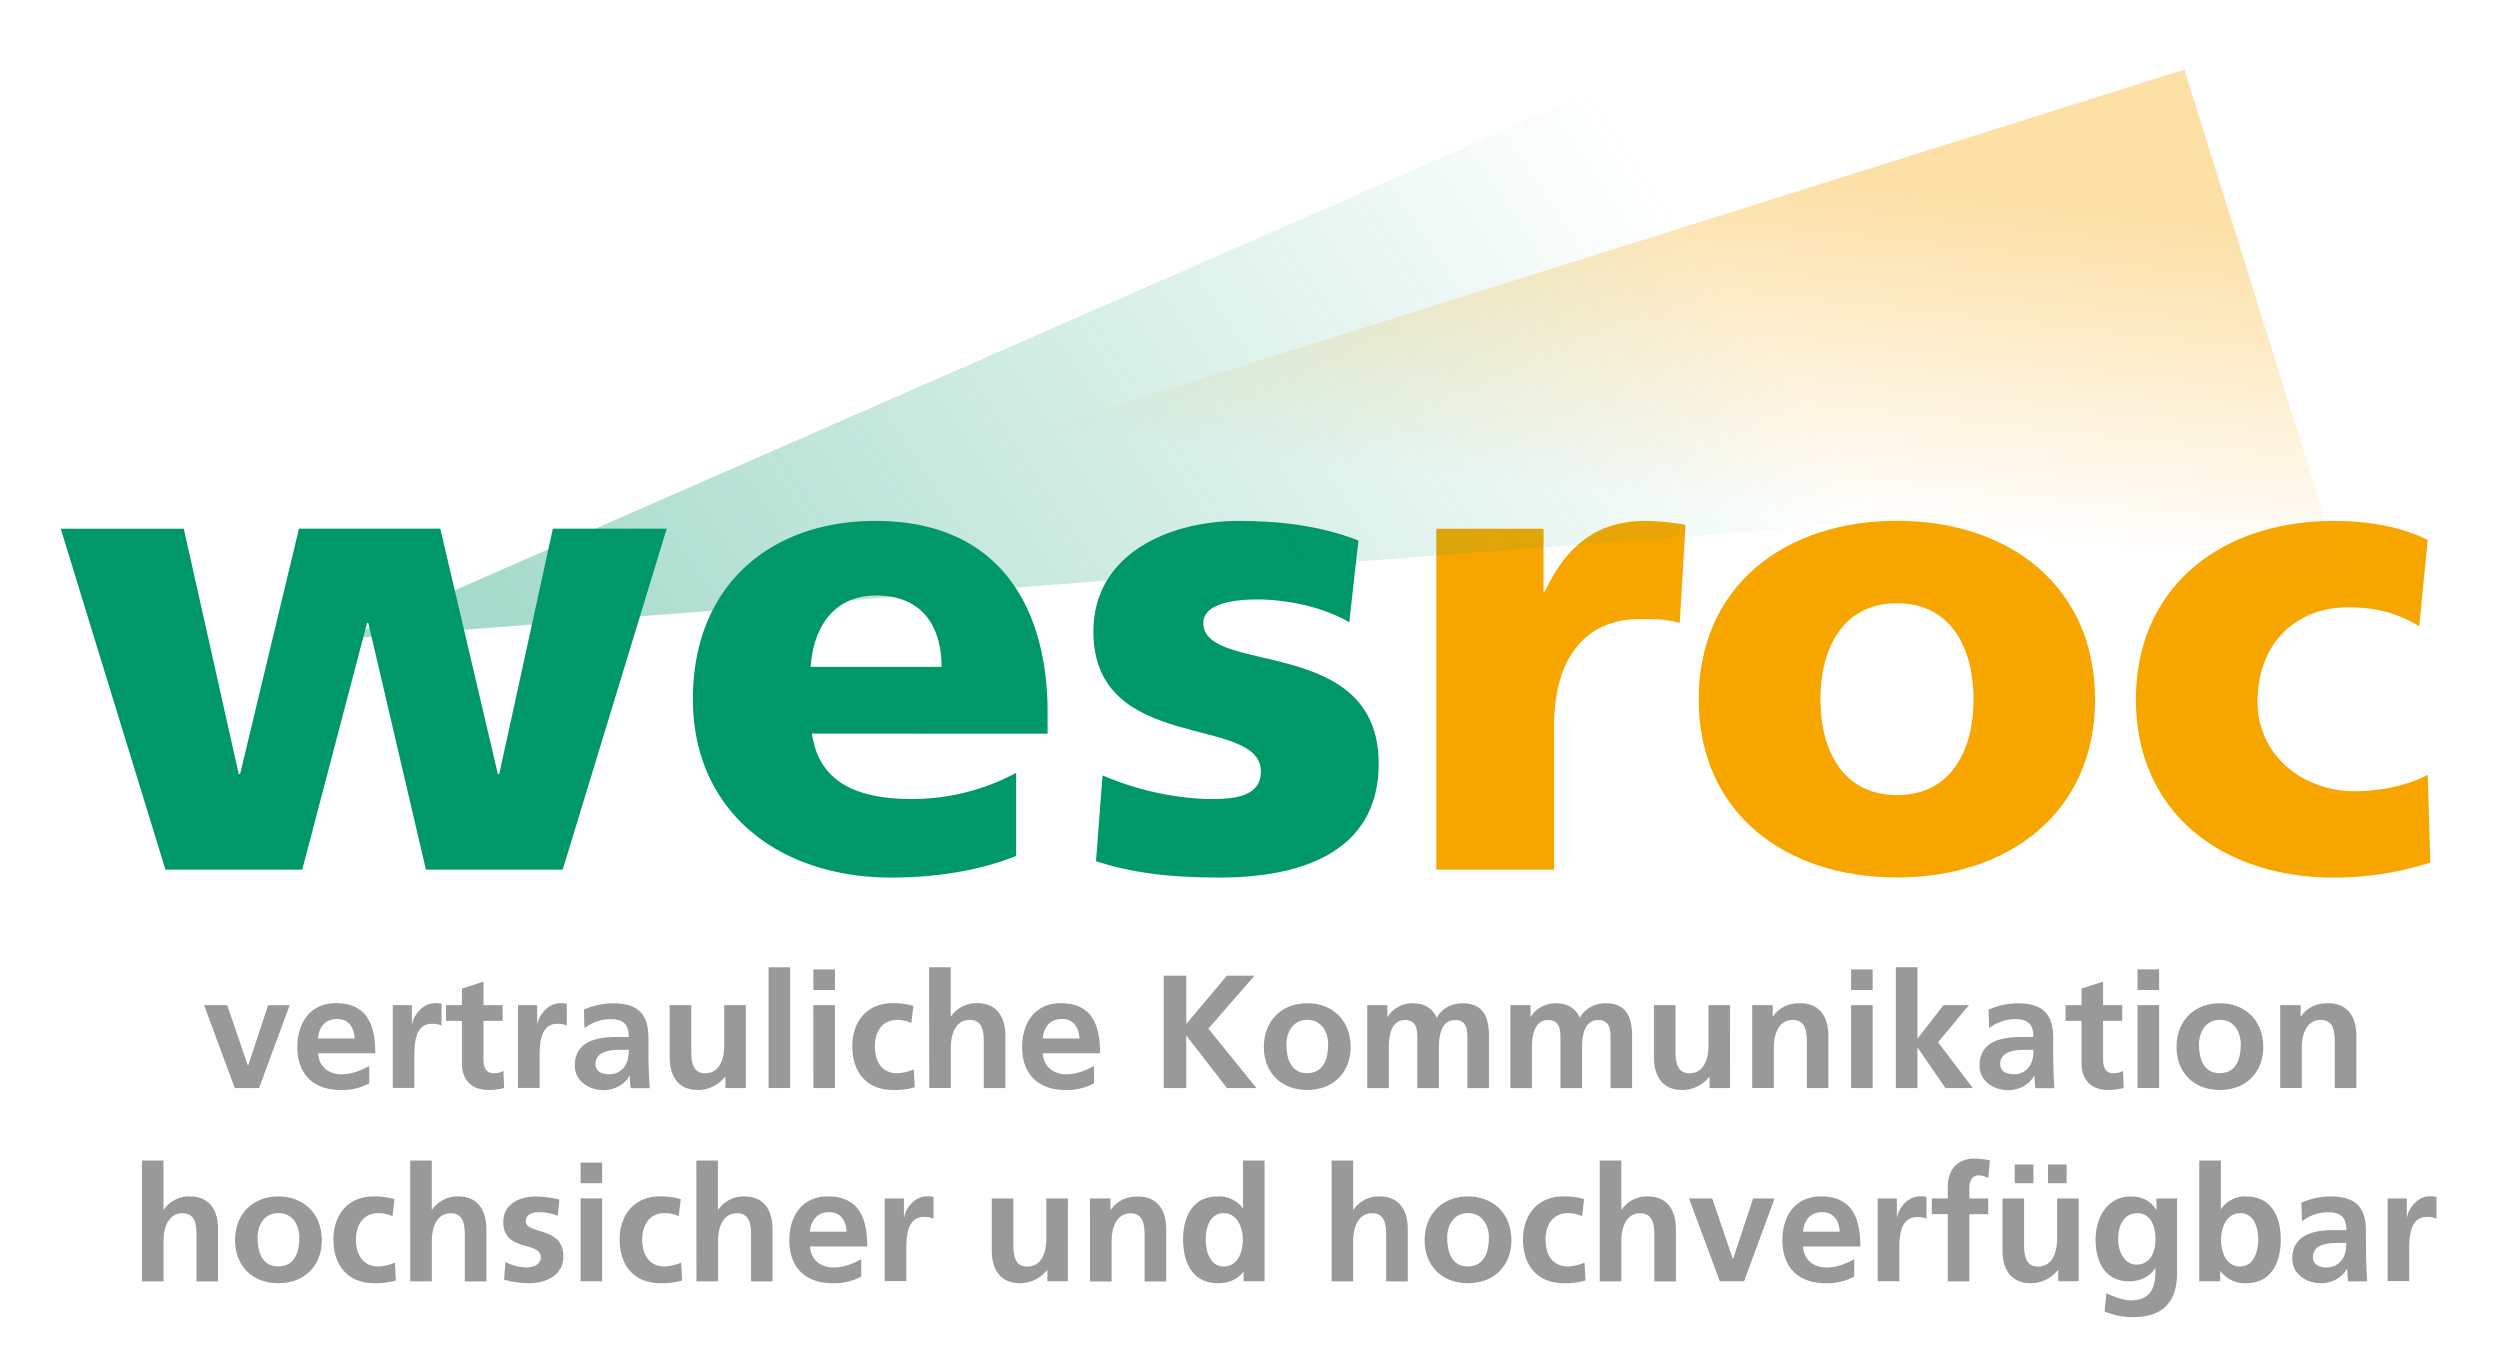 <?xml version="1.0"?>
<svg xmlns="http://www.w3.org/2000/svg" xmlns:xlink="http://www.w3.org/1999/xlink" id="Ebene_1" data-name="Ebene 1" viewBox="0 0 1070 579" width="400" height="216"><defs><linearGradient id="Unbenannter_Verlauf_52" x1="-363.4" y1="3411.55" x2="-200.5" y2="3217.42" gradientTransform="translate(-916.9 -2776.27) rotate(-33.68)" gradientUnits="userSpaceOnUse"><stop offset="0.21" stop-color="#f7a600" stop-opacity="0"/><stop offset="0.78" stop-color="#f7a600" stop-opacity="0.35"/></linearGradient><linearGradient id="Unbenannter_Verlauf_58" x1="-826.8" y1="3290.91" x2="-229.68" y2="3290.91" gradientTransform="translate(-916.9 -2776.27) rotate(-33.68)" gradientUnits="userSpaceOnUse"><stop offset="0.14" stop-color="#009869" stop-opacity="0.35"/><stop offset="1" stop-color="#009869" stop-opacity="0"/></linearGradient></defs><path d="M24.94,226.78H77.71L101.28,332h.57l25.26-105.25h60.62L212.43,332H213l23-105.25h48.83L240.22,373H181.56L156.86,267.2h-.56L128.51,373H69.85Z" style="fill:#009869"/><path d="M347.14,314.63c2.81,20.21,18.25,28.07,42.95,28.07a94.59,94.59,0,0,0,44.62-11.23v35.65c-16.28,6.45-34.8,9.26-53.6,9.26-48.28,0-85.05-28.35-85.05-76.63s32.84-76.34,78.31-76.34c54.17,0,73.82,38.45,73.82,82v9.26ZM402.72,286c0-16.84-7.86-30.59-28.07-30.59-18.24,0-26.94,13.75-28.07,30.59Z" style="fill:#009869"/><path d="M471.76,332.59c11.79,5.06,29.19,10.11,47.43,10.11,10.39,0,20.49-1.69,20.49-11.79,0-24.7-71.85-7.3-71.85-60.06,0-33.68,33.12-47.44,62.31-47.44,17.4,0,35.08,2,51.36,8.42l-3.93,35.09c-10.67-6.46-26.66-9.83-39.29-9.83-10.95,0-23.3,2-23.3,10.11,0,22.73,75.22,4.77,75.22,60.34,0,39-35.08,48.84-68.2,48.84-22.74,0-38.17-2.25-53.05-7Z" style="fill:#009869"/><path d="M719.31,267.2c-5.62-1.69-11.23-1.69-17.12-1.69-23.58,0-36.77,17.12-36.77,45.75V373H614.9V226.78h46v26.95h.56c8.7-18.53,21.33-30.32,43.22-30.32a106.2,106.2,0,0,1,17.12,1.69Z" style="fill:#f7a600"/><path d="M727.44,300c0-48.56,36.77-76.63,85-76.63s85,28.07,85,76.63c0,48.27-36.77,76.34-85,76.34S727.44,348.31,727.44,300Zm117.88,0c0-21.9-9.54-41.26-32.83-41.26S779.65,278.14,779.65,300c0,21.61,9.54,41,32.84,41S845.32,321.65,845.32,300Z" style="fill:#f7a600"/><path d="M1036.46,268.6c-9.26-5.61-18.53-8.14-30.59-8.14-21.9,0-38.74,15.16-38.74,40.42,0,23.29,19.65,38.45,41.54,38.45,11.51,0,23-2.53,31.44-7l1.12,37.61a136.34,136.34,0,0,1-41.26,6.46c-48.27,0-85-28.07-85-76.34,0-48.56,36.77-76.63,85-76.63,15.16,0,28.63,2.53,40.14,8.14Z" style="fill:#f7a600"/><path d="M86.4,431.09h9.94L105.18,457h.14l8.56-25.89h9.26L110,466.65H99.59Z" style="fill:#999"/><path d="M157.25,464.65A24.46,24.46,0,0,1,145,467.48c-11.74,0-18.58-6.77-18.58-18.44,0-10.29,5.46-18.78,16.51-18.78,13.19,0,16.92,9,16.92,21.48H135.29c.42,5.73,4.42,9,10.15,9,4.49,0,8.36-1.65,11.81-3.59ZM151,445.38c-.28-4.49-2.35-8.35-7.53-8.35s-7.8,3.59-8.22,8.35Z" style="fill:#999"/><path d="M167.34,431.09h8.21v8.08h.14c.42-3.32,4.22-8.91,9.74-8.91a10.32,10.32,0,0,1,2.83.27v9.33a9.31,9.31,0,0,0-4.14-.76c-7.53,0-7.53,9.39-7.53,14.5v13h-9.25Z" style="fill:#999"/><path d="M197,437.85h-6.84v-6.76H197V424l9.26-3v10.09h8.21v6.76h-8.21v16.58c0,3,.82,5.87,4.35,5.87a8.3,8.3,0,0,0,4.21-1l.28,7.32a24.14,24.14,0,0,1-6.84.83C201,467.48,197,463,197,456Z" style="fill:#999"/><path d="M221.06,431.09h8.22v8.08h.14c.41-3.32,4.21-8.91,9.74-8.91a10.36,10.36,0,0,1,2.83.27v9.33a9.36,9.36,0,0,0-4.15-.76c-7.52,0-7.52,9.39-7.52,14.5v13h-9.26Z" style="fill:#999"/><path d="M249.31,433a31.76,31.76,0,0,1,12.36-2.69c10.84,0,15.33,4.49,15.33,15v4.56c0,3.59.07,6.29.14,8.91s.21,5.18.41,7.94H269.4a44.37,44.37,0,0,1-.41-5.32h-.14c-2.14,3.94-6.77,6.15-11,6.15-6.28,0-12.43-3.8-12.43-10.56,0-5.32,2.55-8.43,6.08-10.16s8.08-2.07,11.94-2.07h5.12c0-5.73-2.56-7.66-8-7.66a18.61,18.61,0,0,0-11,3.86Zm10.84,27.76a7.86,7.86,0,0,0,6.49-3.17c1.52-2,1.94-4.56,1.94-7.32h-4c-4.14,0-10.29.69-10.29,6.14C254.28,459.4,256.83,460.71,260.15,460.71Z" style="fill:#999"/><path d="M318.78,466.65H310v-4.83h-.14a14.83,14.83,0,0,1-11.67,5.66c-8.42,0-12.08-5.94-12.08-14V431.09h9.25v19c0,4.35.07,10.22,6,10.22,6.7,0,8.15-7.25,8.15-11.81v-17.4h9.25Z" style="fill:#999"/><path d="M328.52,414.86h9.25v51.79h-9.25Z" style="fill:#999"/><path d="M347.72,415.75H357v8.84h-9.25Zm0,15.34H357v35.56h-9.25Z" style="fill:#999"/><path d="M389.77,438.75a13.93,13.93,0,0,0-6.28-1.31c-5.73,0-9.39,4.56-9.39,11.26s3.1,11.6,9.6,11.6a19.63,19.63,0,0,0,7.11-1.66l.41,7.67a30.09,30.09,0,0,1-9.25,1.17c-11.67,0-17.54-7.94-17.54-18.78,0-10.29,6.07-18.44,17.19-18.44a30.1,30.1,0,0,1,9,1.17Z" style="fill:#999"/><path d="M397.37,414.86h9.25v21.06h.14A13.24,13.24,0,0,1,418,430.26c8.42,0,12.08,5.94,12.08,13.95v22.44h-9.25v-19c0-4.35-.07-10.22-6-10.22-6.7,0-8.15,7.25-8.15,11.81v17.4h-9.25Z" style="fill:#999"/><path d="M468.08,464.65a24.46,24.46,0,0,1-12.22,2.83c-11.74,0-18.58-6.77-18.58-18.44,0-10.29,5.46-18.78,16.51-18.78,13.19,0,16.92,9,16.92,21.48H446.12c.42,5.73,4.42,9,10.16,9,4.48,0,8.35-1.65,11.8-3.59Zm-6.21-19.27c-.28-4.49-2.35-8.35-7.53-8.35s-7.8,3.59-8.22,8.35Z" style="fill:#999"/><path d="M498,418.45h9.67v20.72l17.4-20.72h11.88l-19.82,22.72,20.65,25.48H525.13l-17.34-22.37h-.13v22.37H498Z" style="fill:#999"/><path d="M559.52,430.26c10.56,0,18.65,7.11,18.65,18.85,0,10.22-6.84,18.37-18.65,18.37s-18.58-8.15-18.58-18.37C540.94,437.37,549,430.26,559.52,430.26Zm0,30c7.11,0,9-6.35,9-12.29,0-5.46-2.9-10.57-9-10.57s-8.91,5.25-8.91,10.57C550.61,453.88,552.47,460.3,559.52,460.3Z" style="fill:#999"/><path d="M585.28,431.09h8.63v5h.14a12.53,12.53,0,0,1,10.56-5.8c5,0,8.5,1.86,10.5,6.28,2.14-4.28,6.77-6.28,11.12-6.28,8.77,0,11.26,6,11.26,13.95v22.44h-9.26v-21.2c0-3.31,0-8-5.31-8-6.15,0-6.91,7.32-6.91,11.95v17.26h-9.26v-21.2c0-3.31,0-8-5.31-8-6.15,0-6.91,7.32-6.91,11.95v17.26h-9.25Z" style="fill:#999"/><path d="M646.67,431.09h8.63v5h.14a12.53,12.53,0,0,1,10.57-5.8c5,0,8.49,1.86,10.49,6.28,2.15-4.28,6.77-6.28,11.12-6.28,8.77,0,11.26,6,11.26,13.95v22.44h-9.25v-21.2c0-3.31,0-8-5.32-8-6.15,0-6.91,7.32-6.91,11.95v17.26h-9.25v-21.2c0-3.31,0-8-5.32-8-6.15,0-6.91,7.32-6.91,11.95v17.26h-9.25Z" style="fill:#999"/><path d="M740.87,466.65H732.1v-4.83H732a14.84,14.84,0,0,1-11.67,5.66c-8.43,0-12.09-5.94-12.09-14V431.09h9.26v19c0,4.35.07,10.22,6,10.22,6.7,0,8.15-7.25,8.15-11.81v-17.4h9.26Z" style="fill:#999"/><path d="M750.4,431.09h8.77v4.83h.13c2.91-4.07,6.84-5.66,11.68-5.66,8.42,0,12.08,5.94,12.08,13.95v22.44h-9.25v-19c0-4.35-.07-10.22-6-10.22-6.7,0-8.15,7.25-8.15,11.81v17.4H750.4Z" style="fill:#999"/><path d="M792.8,415.75h9.25v8.84H792.8Zm0,15.34h9.25v35.56H792.8Z" style="fill:#999"/><path d="M812,414.86h9.25v30.45h.14l11.05-14.22h10.91L830.09,447,845,466.65H833.27l-11.88-17.26h-.14v17.26H812Z" style="fill:#999"/><path d="M851.77,433a31.84,31.84,0,0,1,12.37-2.69c10.84,0,15.33,4.49,15.33,15v4.56c0,3.59.07,6.29.14,8.91s.2,5.18.41,7.94h-8.15a44.37,44.37,0,0,1-.41-5.32h-.14c-2.14,3.94-6.77,6.15-11,6.15-6.29,0-12.43-3.8-12.43-10.56,0-5.32,2.55-8.43,6.07-10.16s8.08-2.07,11.95-2.07H871c0-5.73-2.55-7.66-8-7.66a18.58,18.58,0,0,0-11,3.86Zm10.85,27.76a7.86,7.86,0,0,0,6.49-3.17c1.52-2,1.93-4.56,1.93-7.32h-4c-4.15,0-10.29.69-10.29,6.14C856.75,459.4,859.3,460.71,862.62,460.71Z" style="fill:#999"/><path d="M891.62,437.85h-6.83v-6.76h6.83V424l9.26-3v10.09h8.21v6.76h-8.21v16.58c0,3,.83,5.87,4.35,5.87a8.3,8.3,0,0,0,4.21-1l.28,7.32a24.14,24.14,0,0,1-6.84.83c-7.25,0-11.26-4.49-11.26-11.53Z" style="fill:#999"/><path d="M915.65,415.75h9.26v8.84h-9.26Zm0,15.34h9.26v35.56h-9.26Z" style="fill:#999"/><path d="M950.94,430.26c10.57,0,18.65,7.11,18.65,18.85,0,10.22-6.84,18.37-18.65,18.37s-18.57-8.15-18.57-18.37C932.37,437.37,940.45,430.26,950.94,430.26Zm0,30c7.12,0,9-6.35,9-12.29,0-5.46-2.9-10.57-9-10.57S942,442.69,942,448C942,453.88,943.9,460.3,950.94,460.3Z" style="fill:#999"/><path d="M976.84,431.09h8.77v4.83h.14c2.9-4.07,6.83-5.66,11.67-5.66,8.42,0,12.09,5.94,12.09,13.95v22.44h-9.26v-19c0-4.35-.07-10.22-6-10.22-6.7,0-8.15,7.25-8.15,11.81v17.4h-9.25Z" style="fill:#999"/><path d="M59.78,497.73H69v21.06h.14a13.24,13.24,0,0,1,11.19-5.66c8.42,0,12.08,5.94,12.08,14v22.44H83.19v-19c0-4.35-.07-10.22-6-10.22-6.7,0-8.15,7.25-8.15,11.81v17.4H59.78Z" style="fill:#999"/><path d="M118.27,513.13c10.57,0,18.65,7.11,18.65,18.85,0,10.22-6.84,18.37-18.65,18.37S99.69,542.2,99.69,532C99.69,520.24,107.77,513.13,118.27,513.13Zm0,30c7.11,0,9-6.35,9-12.29,0-5.46-2.9-10.57-9-10.57s-8.91,5.25-8.91,10.57C109.36,536.75,111.23,543.17,118.27,543.17Z" style="fill:#999"/><path d="M167.23,521.62a13.93,13.93,0,0,0-6.28-1.31c-5.73,0-9.39,4.56-9.39,11.26s3.1,11.6,9.6,11.6a19.63,19.63,0,0,0,7.11-1.66l.41,7.67a30.09,30.09,0,0,1-9.25,1.17c-11.67,0-17.54-7.94-17.54-18.78,0-10.29,6.07-18.44,17.19-18.44a30.1,30.1,0,0,1,9,1.17Z" style="fill:#999"/><path d="M174.83,497.73h9.25v21.06h.14a13.24,13.24,0,0,1,11.19-5.66c8.42,0,12.08,5.94,12.08,14v22.44h-9.25v-19c0-4.35-.07-10.22-6-10.22-6.7,0-8.15,7.25-8.15,11.81v17.4h-9.25Z" style="fill:#999"/><path d="M238.16,521.42a22.69,22.69,0,0,0-8.29-1.52c-2.49,0-5.46.89-5.46,3.93,0,5.67,16.09,2.07,16.09,14.92,0,8.29-7.39,11.6-14.91,11.6a41.3,41.3,0,0,1-10.5-1.52l.55-7.59a20.32,20.32,0,0,0,9.12,2.34c2.35,0,6.07-.89,6.07-4.35,0-7-16.09-2.21-16.09-15.05,0-7.67,6.7-11,13.95-11a42.77,42.77,0,0,1,10.09,1.31Z" style="fill:#999"/><path d="M247.89,498.63h9.25v8.83h-9.25Zm0,15.33h9.25v35.56h-9.25Z" style="fill:#999"/><path d="M290,521.62a14,14,0,0,0-6.29-1.31c-5.73,0-9.39,4.56-9.39,11.26s3.11,11.6,9.6,11.6a19.53,19.53,0,0,0,7.11-1.66l.42,7.67a30.16,30.16,0,0,1-9.26,1.17c-11.67,0-17.54-7.94-17.54-18.78,0-10.29,6.08-18.44,17.2-18.44a30.15,30.15,0,0,1,9,1.17Z" style="fill:#999"/><path d="M297.54,497.73h9.26v21.06h.13a13.26,13.26,0,0,1,11.19-5.66c8.43,0,12.09,5.94,12.09,14v22.44H321v-19c0-4.35-.06-10.22-6-10.22-6.7,0-8.15,7.25-8.15,11.81v17.4h-9.26Z" style="fill:#999"/><path d="M368.26,547.52A24.36,24.36,0,0,1,356,550.35c-11.75,0-18.58-6.77-18.58-18.44,0-10.29,5.45-18.78,16.5-18.78,13.19,0,16.92,9,16.92,21.48H346.3c.41,5.73,4.42,9,10.15,9,4.49,0,8.36-1.65,11.81-3.59ZM362,528.25c-.27-4.49-2.34-8.35-7.52-8.35s-7.81,3.59-8.22,8.35Z" style="fill:#999"/><path d="M378.34,514h8.22V522h.14c.41-3.32,4.21-8.91,9.74-8.91a10.36,10.36,0,0,1,2.83.27v9.33a9.36,9.36,0,0,0-4.15-.76c-7.52,0-7.52,9.39-7.52,14.5v13h-9.26Z" style="fill:#999"/><path d="M456.86,549.52h-8.77v-4.83H448a14.83,14.83,0,0,1-11.67,5.66c-8.42,0-12.08-5.94-12.08-14V514h9.25v19c0,4.35.07,10.22,6,10.22,6.7,0,8.15-7.25,8.15-11.81V514h9.25Z" style="fill:#999"/><path d="M466.39,514h8.77v4.83h.14c2.9-4.07,6.84-5.66,11.67-5.66,8.43,0,12.09,5.94,12.09,14v22.44H489.8v-19c0-4.35-.07-10.22-6-10.22-6.7,0-8.15,7.25-8.15,11.81v17.4h-9.25Z" style="fill:#999"/><path d="M532.27,545.52h-.14c-2.76,3.45-6.56,4.83-10.91,4.83-10.91,0-14.91-9-14.91-18.71s4-18.51,14.91-18.51a12.65,12.65,0,0,1,10.64,5H532V497.73h9.25v51.79h-9Zm-8.49-2.35c6.14,0,8.15-6.49,8.15-11.53s-2.35-11.33-8.29-11.33S516,526.87,516,531.64,517.7,543.17,523.78,543.17Z" style="fill:#999"/><path d="M570,497.73h9.25v21.06h.14a13.24,13.24,0,0,1,11.19-5.66c8.42,0,12.08,5.94,12.08,14v22.44h-9.25v-19c0-4.35-.07-10.22-6-10.22-6.7,0-8.15,7.25-8.15,11.81v17.4H570Z" style="fill:#999"/><path d="M628.47,513.13c10.57,0,18.65,7.11,18.65,18.85,0,10.22-6.84,18.37-18.65,18.37S609.89,542.2,609.89,532C609.89,520.24,618,513.13,628.47,513.13Zm0,30c7.11,0,9-6.35,9-12.29,0-5.46-2.9-10.57-9-10.57s-8.91,5.25-8.91,10.57C619.56,536.75,621.43,543.17,628.47,543.17Z" style="fill:#999"/><path d="M677.43,521.62a14,14,0,0,0-6.28-1.31c-5.73,0-9.39,4.56-9.39,11.26s3.1,11.6,9.59,11.6a19.64,19.64,0,0,0,7.12-1.66l.41,7.67a30.09,30.09,0,0,1-9.25,1.17c-11.67,0-17.54-7.94-17.54-18.78,0-10.29,6.07-18.44,17.19-18.44a30.1,30.1,0,0,1,9,1.17Z" style="fill:#999"/><path d="M685,497.73h9.25v21.06h.14a13.24,13.24,0,0,1,11.19-5.66c8.42,0,12.08,5.94,12.08,14v22.44h-9.25v-19c0-4.35-.07-10.22-6-10.22-6.7,0-8.15,7.25-8.15,11.81v17.4H685Z" style="fill:#999"/><path d="M723.29,514h9.94l8.84,25.89h.14L750.77,514H760L746.9,549.52H736.48Z" style="fill:#999"/><path d="M794.14,547.52a24.36,24.36,0,0,1-12.22,2.83c-11.74,0-18.58-6.77-18.58-18.44,0-10.29,5.46-18.78,16.51-18.78,13.19,0,16.92,9,16.92,21.48H772.18c.41,5.73,4.42,9,10.15,9,4.49,0,8.36-1.65,11.81-3.59Zm-6.21-19.27c-.28-4.49-2.35-8.35-7.53-8.35s-7.81,3.59-8.22,8.35Z" style="fill:#999"/><path d="M804.22,514h8.22V522h.14c.41-3.32,4.21-8.91,9.74-8.91a10.36,10.36,0,0,1,2.83.27v9.33A9.36,9.36,0,0,0,821,522c-7.52,0-7.52,9.39-7.52,14.5v13h-9.26Z" style="fill:#999"/><path d="M834.26,520.72h-6.83V514h6.83v-5c0-7.11,4-12.08,11.33-12.08a32.31,32.31,0,0,1,6.77.76l-.76,7.66a7.24,7.24,0,0,0-4-1.24c-3.11,0-4.07,2.69-4.07,5.46V514h8.08v6.76h-8.08v28.8h-9.26Z" style="fill:#999"/><path d="M890.41,549.52h-8.77v-4.83h-.14a14.84,14.84,0,0,1-11.67,5.66c-8.43,0-12.09-5.94-12.09-14V514H867v19c0,4.35.07,10.22,6,10.22,6.7,0,8.15-7.25,8.15-11.81V514h9.26ZM863,507.46v-8h8v8Zm22.24-8v8h-8v-8Z" style="fill:#999"/><path d="M932.6,514v32.11c0,9.67-3.86,18.79-18.78,18.79a31.35,31.35,0,0,1-12.29-2.42l.76-7.88c2.83,1.52,7.45,3.11,10.35,3.11,10.23,0,10.71-7.66,10.71-13.81h-.14c-1.73,3-5.87,5.66-11.05,5.66-10.5,0-14.5-8.42-14.5-17.95,0-8.57,4.42-18.44,15.05-18.44,4.7,0,8.36,1.59,10.92,5.66h.13V514Zm-9.25,17.4c0-6.08-2.35-11.05-7.74-11.05-6.28,0-8.28,5.8-8.28,11.26,0,4.83,2.55,10.77,7.87,10.77C921,542.34,923.35,537.3,923.35,531.36Z" style="fill:#999"/><path d="M942.13,497.73h9.26v20.78h.13a12.47,12.47,0,0,1,10.64-5.38c10.91,0,14.92,8.7,14.92,18.51s-4,18.71-14.92,18.71a13,13,0,0,1-10.91-5.18h-.14v4.35h-9Zm17.47,45.44c6.08,0,7.81-6.63,7.81-11.53s-1.66-11.33-7.67-11.33-8.28,6.35-8.28,11.33S953.46,543.17,959.6,543.17Z" style="fill:#999"/><path d="M985.91,515.82a31.84,31.84,0,0,1,12.37-2.69c10.84,0,15.33,4.49,15.33,15v4.56c0,3.59.07,6.29.14,8.91s.2,5.18.41,7.94H1006a44.38,44.38,0,0,1-.41-5.31h-.14c-2.14,3.93-6.77,6.14-11,6.14-6.29,0-12.43-3.8-12.43-10.56,0-5.32,2.55-8.43,6.07-10.16s8.08-2.07,12-2.07h5.11c0-5.73-2.55-7.66-8-7.66a18.65,18.65,0,0,0-11,3.86Zm10.85,27.76a7.86,7.86,0,0,0,6.49-3.17c1.52-2,1.93-4.56,1.93-7.32h-4c-4.15,0-10.29.69-10.29,6.14C990.89,542.27,993.44,543.58,996.76,543.58Z" style="fill:#999"/><path d="M1022.93,514h8.22V522h.14c.41-3.32,4.21-8.91,9.73-8.91a10.39,10.39,0,0,1,2.84.27v9.33a9.36,9.36,0,0,0-4.15-.76c-7.53,0-7.53,9.39-7.53,14.5v13h-9.25Z" style="fill:#999"/><polygon points="935.74 29.84 1012.3 274.44 336.44 218.4 935.74 29.84" style="fill:url(#Unbenannter_Verlauf_52)"/><polygon points="810.15 223.31 146.37 274.02 701.68 30.55 810.15 223.31" style="fill:url(#Unbenannter_Verlauf_58)"/></svg>
